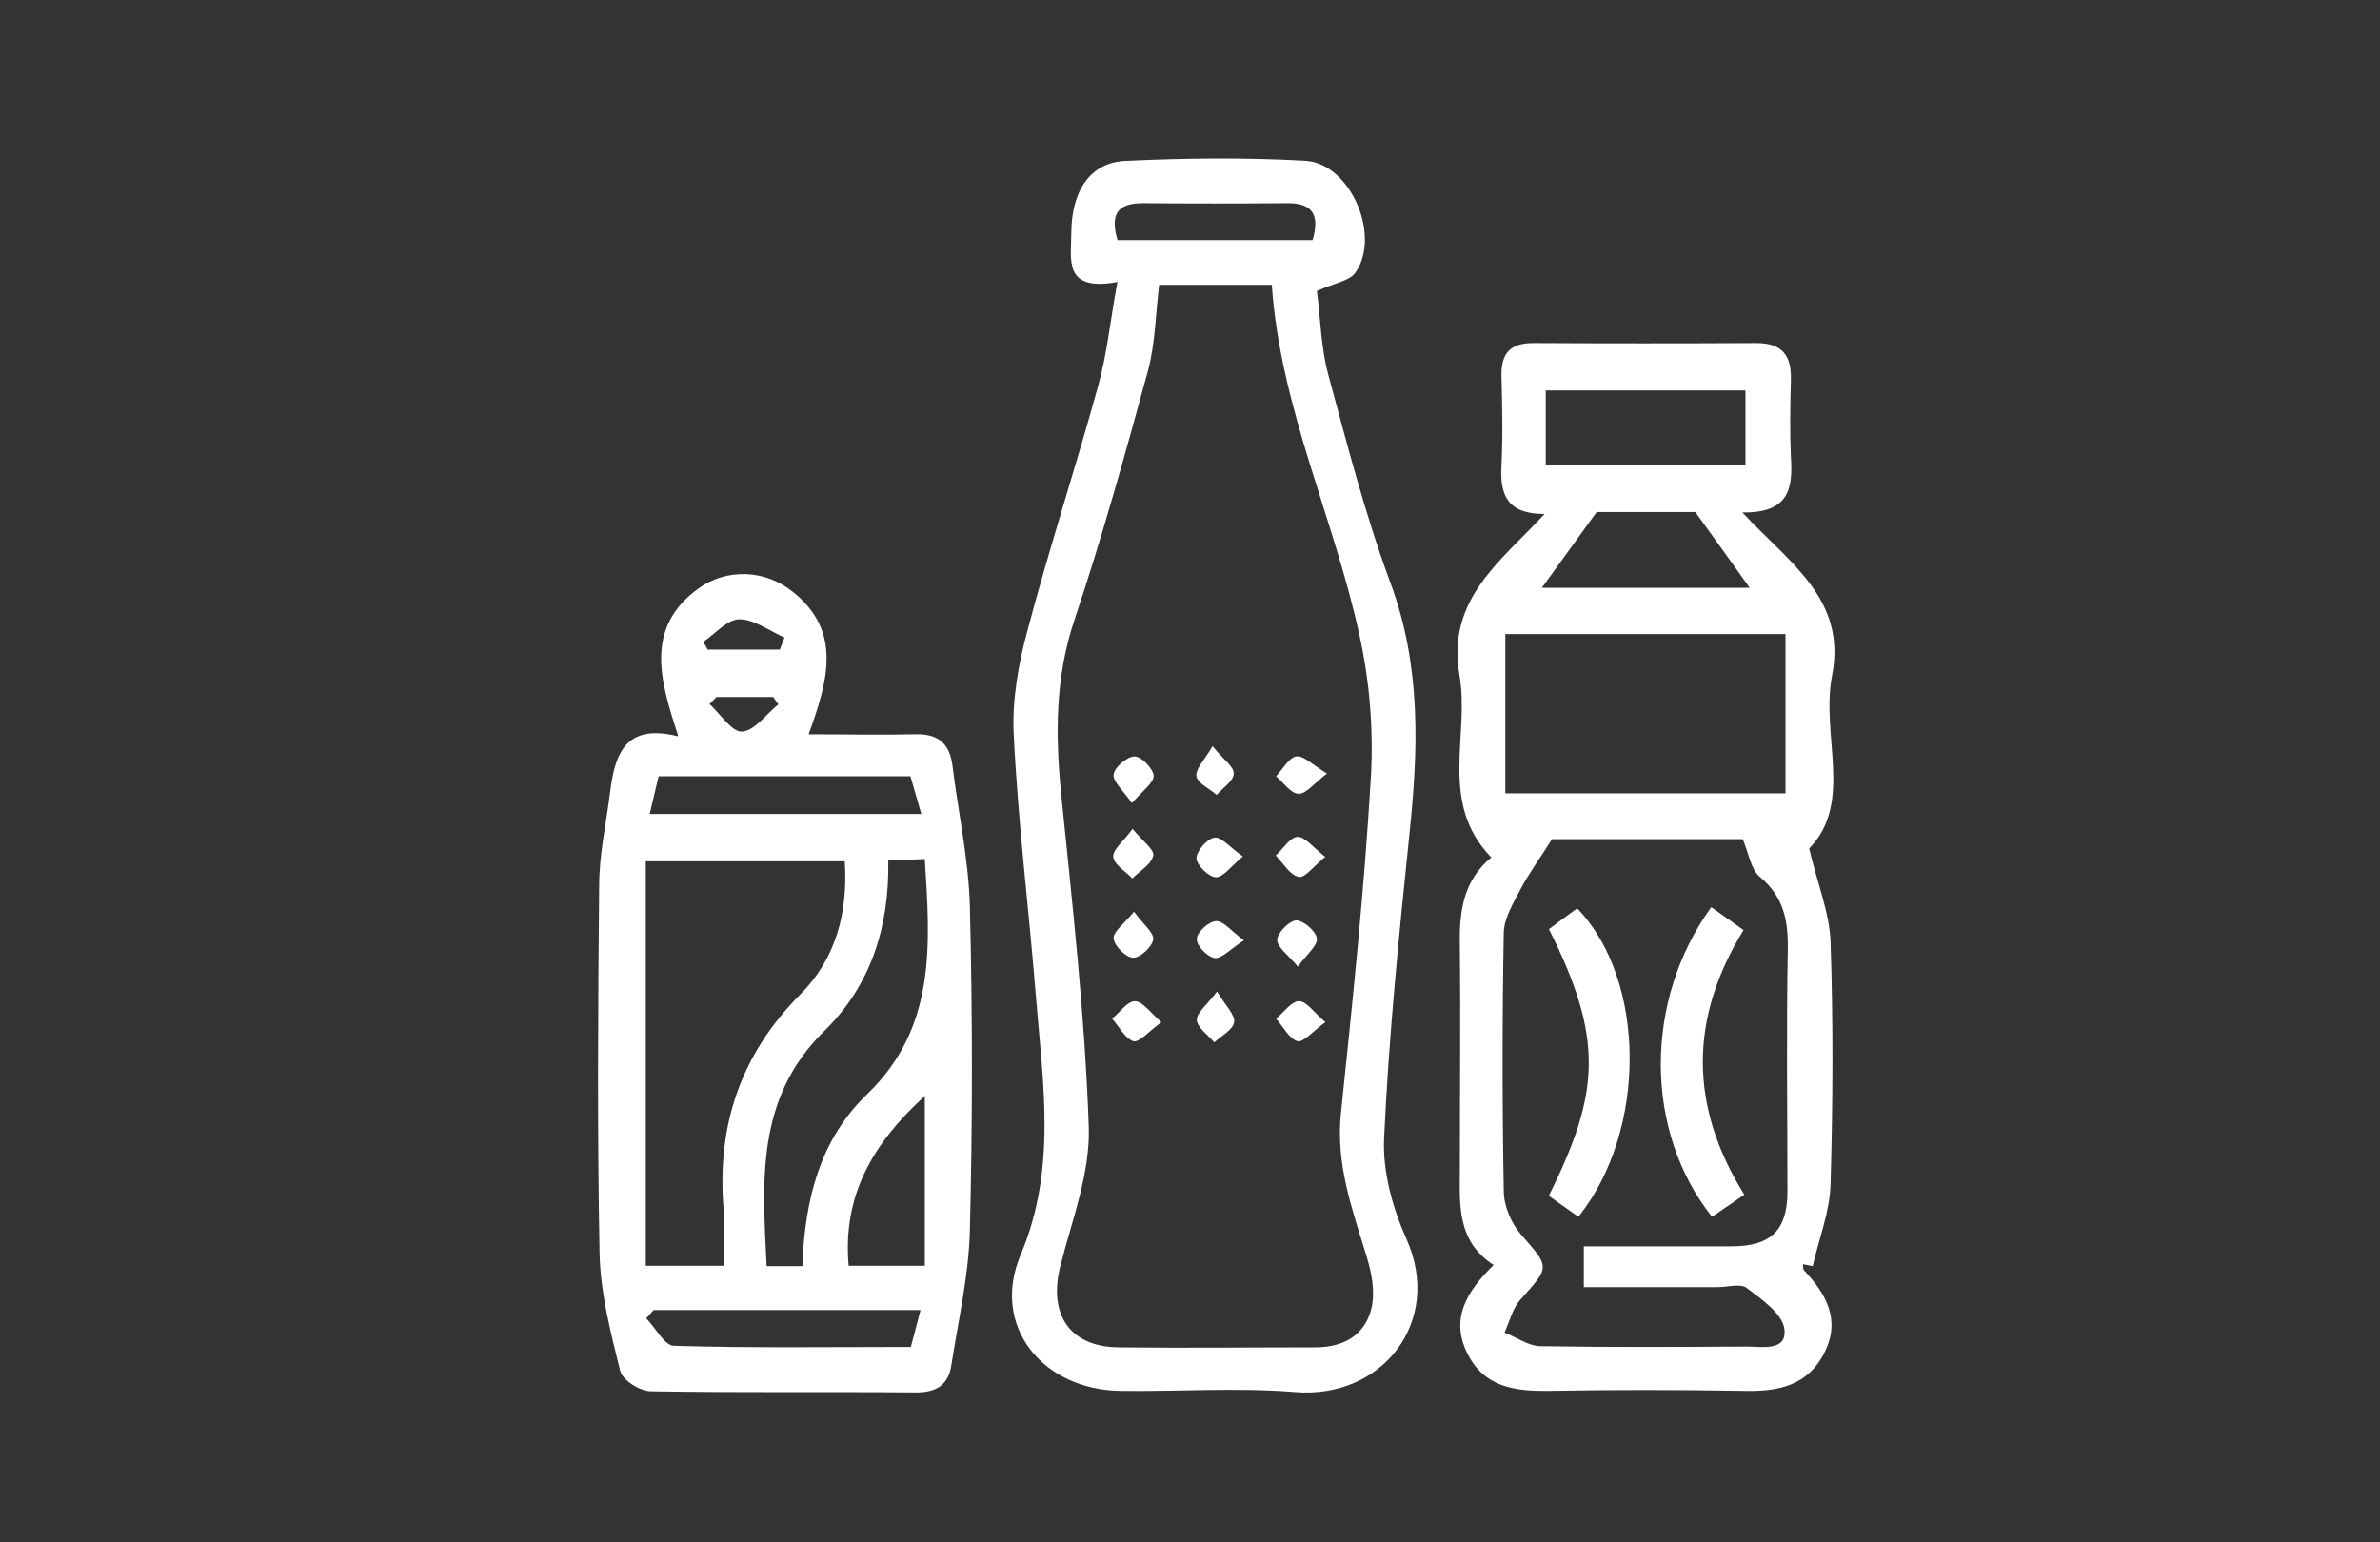 <?xml version="1.0" encoding="UTF-8"?>
<svg id="Ebene_1" data-name="Ebene 1" xmlns="http://www.w3.org/2000/svg" xmlns:xlink="http://www.w3.org/1999/xlink" viewBox="0 0 61.25 39.69">
  <rect x="0" y="0" width="61.25" height="39.69" fill="#333333" stroke="none"/>
  <defs>
    <style>
      .cls-1 {
        fill: none;
      }

      .cls-2 {
        fill: #fff;
      }

      .cls-3 {
        clip-path: url(#clippath);
      }
    </style>
    <clipPath id="clippath">
      <rect class="cls-1" x="10.99" y="3.33" width="39.28" height="33.02"/>
    </clipPath>
  </defs>
  <g class="cls-3">
    <path class="cls-2" d="M39.75,13.23c-.96,0-1.15-.49-1.11-1.23.04-.79.02-1.57,0-2.36,0-.57.25-.81.82-.81,1.91.01,3.82.01,5.74,0,.66,0,.9.31.89.93-.02.68-.03,1.35,0,2.02.05.78-.04,1.43-1.25,1.41,1.2,1.29,2.69,2.23,2.31,4.19-.3,1.54.56,3.28-.59,4.46.21.9.52,1.64.55,2.4.07,2.08.06,4.16,0,6.24-.02.71-.3,1.41-.46,2.11-.08-.02-.16-.03-.25-.05,0,.05,0,.13.03.16.57.61.95,1.28.52,2.12-.43.85-1.19,1-2.06.98-1.69-.03-3.37-.03-5.06,0-.87.01-1.65-.11-2.07-.97-.43-.87-.04-1.57.68-2.27-.98-.63-.87-1.61-.87-2.57,0-1.88.02-3.77,0-5.65-.02-.88.09-1.68.81-2.27-1.37-1.41-.55-3.14-.82-4.69-.34-1.95,1.06-2.93,2.2-4.16M40.77,32.08c1.32,0,2.56,0,3.79,0,1.01,0,1.44-.41,1.44-1.41,0-2.08-.03-4.16.01-6.24.01-.75-.11-1.35-.72-1.86-.23-.19-.28-.59-.44-.97h-4.91c-.32.51-.6.89-.81,1.29-.18.35-.42.74-.43,1.11-.04,2.22-.04,4.44,0,6.66,0,.37.19.82.43,1.1.76.87.77.83,0,1.69-.2.22-.28.56-.41.85.31.12.62.35.93.35,1.77.03,3.54.02,5.31.01.39,0,1.04.13.96-.46-.06-.4-.59-.76-.97-1.05-.16-.12-.49-.02-.74-.02h-3.45v-1.05ZM38.74,20.42h7.21v-4.1h-7.21v4.1ZM44.92,10.05h-5.14v1.91h5.14v-1.91ZM39.67,15.13h5.36c-.47-.66-.91-1.27-1.4-1.95h-2.54c-.53.73-.95,1.31-1.41,1.95"/>
    <path class="cls-2" d="M17.45,18.93c-.47-1.44-.86-2.77.52-3.78.73-.53,1.72-.49,2.43.08,1.27,1.01.92,2.27.41,3.67.96,0,1.84.02,2.72,0,.58-.02.9.2.98.79.15,1.22.42,2.43.45,3.65.07,2.78.07,5.56,0,8.34-.03,1.16-.3,2.32-.48,3.48-.08.49-.39.68-.9.68-2.28-.02-4.55.01-6.83-.03-.28,0-.74-.29-.79-.53-.25-1-.51-2.02-.53-3.04-.06-3.15-.04-6.29-.01-9.44,0-.8.18-1.6.28-2.4.12-.97.38-1.79,1.74-1.45M18.62,32.58c0-.54.03-1.02,0-1.49-.17-2.13.44-3.95,1.98-5.5.9-.9,1.23-2.09,1.14-3.42h-5.12v10.41h2.01ZM20.65,32.59c.06-1.71.45-3.26,1.67-4.43,1.78-1.72,1.62-3.85,1.48-6.05-.35.02-.62.03-.94.04.03,1.71-.45,3.22-1.65,4.39-1.76,1.73-1.59,3.86-1.48,6.05h.92ZM16.82,33.72c-.06.07-.12.14-.19.21.24.25.47.7.71.71,2.02.06,4.04.03,6.1.03.09-.33.16-.61.25-.95h-6.87ZM23.71,20.95c-.11-.4-.2-.68-.28-.97h-6.48c-.07.31-.15.62-.23.97h6.98ZM23.8,32.58v-4.37c-1.34,1.22-2.12,2.56-1.96,4.37h1.96ZM20.07,16.72c.04-.1.08-.21.12-.31-.39-.17-.78-.47-1.16-.47-.31,0-.62.37-.93.58.04.07.08.13.11.2h1.86ZM18.44,17.94c-.06.06-.12.12-.18.18.28.26.58.73.84.71.32-.02.62-.45.93-.7-.04-.06-.09-.13-.13-.19h-1.47Z"/>
    <path class="cls-2" d="M28.75,7.26c-1.39.25-1.18-.58-1.18-1.24,0-1.1.48-1.84,1.4-1.88,1.54-.07,3.1-.09,4.64,0,1.15.08,1.94,1.93,1.27,2.88-.16.22-.56.27-.99.47.09.66.1,1.43.29,2.14.49,1.81.96,3.64,1.61,5.39.79,2.14.71,4.28.48,6.47-.27,2.6-.53,5.2-.65,7.81-.04.86.22,1.8.58,2.6.94,2.12-.63,4.12-2.88,3.93-1.48-.12-2.98-.01-4.47-.03-2.03-.02-3.36-1.68-2.58-3.51.93-2.21.57-4.41.39-6.64-.18-2.24-.46-4.47-.57-6.72-.05-.9.12-1.85.36-2.73.56-2.11,1.24-4.19,1.82-6.3.22-.8.3-1.63.49-2.66M29.83,7.34c-.09.75-.1,1.49-.28,2.18-.59,2.16-1.19,4.32-1.9,6.44-.5,1.49-.49,2.96-.34,4.48.29,2.85.61,5.7.71,8.56.04,1.19-.43,2.4-.73,3.58-.32,1.25.24,2.09,1.5,2.1,1.69.02,3.37,0,5.06,0,.74,0,1.29-.32,1.45-1.03.09-.41,0-.89-.13-1.31-.37-1.21-.8-2.38-.66-3.69.3-2.88.6-5.75.77-8.64.07-1.21-.03-2.46-.29-3.64-.65-3.02-2.04-5.86-2.26-9.04h-2.9ZM33.78,6.18c.19-.65,0-.96-.66-.95-1.24.01-2.47.01-3.71,0-.67,0-.84.3-.65.95h5.02Z"/>
    <path class="cls-2" d="M44.89,30.75c-.3.2-.56.39-.83.57-1.75-2.2-1.76-5.57-.02-7.97.26.18.52.37.83.59-1.39,2.26-1.41,4.52.02,6.81"/>
    <path class="cls-2" d="M39.87,23.91c.24-.18.48-.36.72-.53,1.78,1.84,1.81,5.72.03,7.94-.25-.18-.51-.36-.76-.54,1.32-2.66,1.42-4.04,0-6.87"/>
    <path class="cls-2" d="M34.11,22.05c-.3.24-.53.56-.69.52-.23-.05-.39-.35-.59-.55.19-.17.37-.47.56-.48.19-.01.4.27.71.51"/>
    <path class="cls-2" d="M29.89,26.31c-.32.23-.57.53-.72.49-.22-.07-.37-.38-.55-.58.2-.16.39-.45.59-.45.19,0,.39.29.68.54"/>
    <path class="cls-2" d="M34.11,26.31c-.32.23-.57.53-.72.49-.22-.07-.37-.38-.55-.58.2-.16.39-.45.59-.45s.38.29.68.54"/>
    <path class="cls-2" d="M29.15,21.34c.25.3.56.53.53.68-.05.23-.35.4-.54.59-.18-.19-.48-.36-.49-.56-.01-.19.27-.4.5-.72"/>
    <path class="cls-2" d="M34.15,19.91c-.34.26-.54.53-.73.52-.2,0-.39-.29-.58-.45.17-.18.33-.48.52-.51.19-.03.42.22.79.44"/>
    <path class="cls-2" d="M31.99,22.04c-.31.26-.52.55-.7.54-.19-.01-.49-.31-.5-.49,0-.18.27-.5.46-.53.18-.03.4.25.73.48"/>
    <path class="cls-2" d="M29.13,20.67c-.23-.33-.5-.56-.47-.74.03-.19.35-.46.54-.46.18,0,.48.32.49.5,0,.18-.28.38-.55.69"/>
    <path class="cls-2" d="M29.18,23.46c.24.33.52.55.5.72-.03.19-.34.48-.52.47-.18,0-.48-.3-.5-.49-.02-.18.27-.38.53-.7"/>
    <path class="cls-2" d="M33.41,24.89c-.26-.31-.55-.52-.54-.7.01-.19.31-.49.49-.5.18,0,.5.27.53.46.03.18-.25.4-.49.73"/>
    <path class="cls-2" d="M31.32,25.52c.22.37.47.6.44.79-.03.2-.33.35-.51.52-.16-.19-.44-.38-.45-.58,0-.19.27-.39.52-.73"/>
    <path class="cls-2" d="M31.21,19.21c.27.34.55.52.54.7,0,.19-.28.37-.44.55-.18-.16-.48-.29-.52-.48-.03-.18.2-.41.42-.78"/>
    <path class="cls-2" d="M32.02,24.2c-.36.23-.58.48-.76.46-.19-.03-.47-.32-.46-.49,0-.17.3-.45.49-.46.18-.02.38.24.73.5"/>
  </g>
</svg>